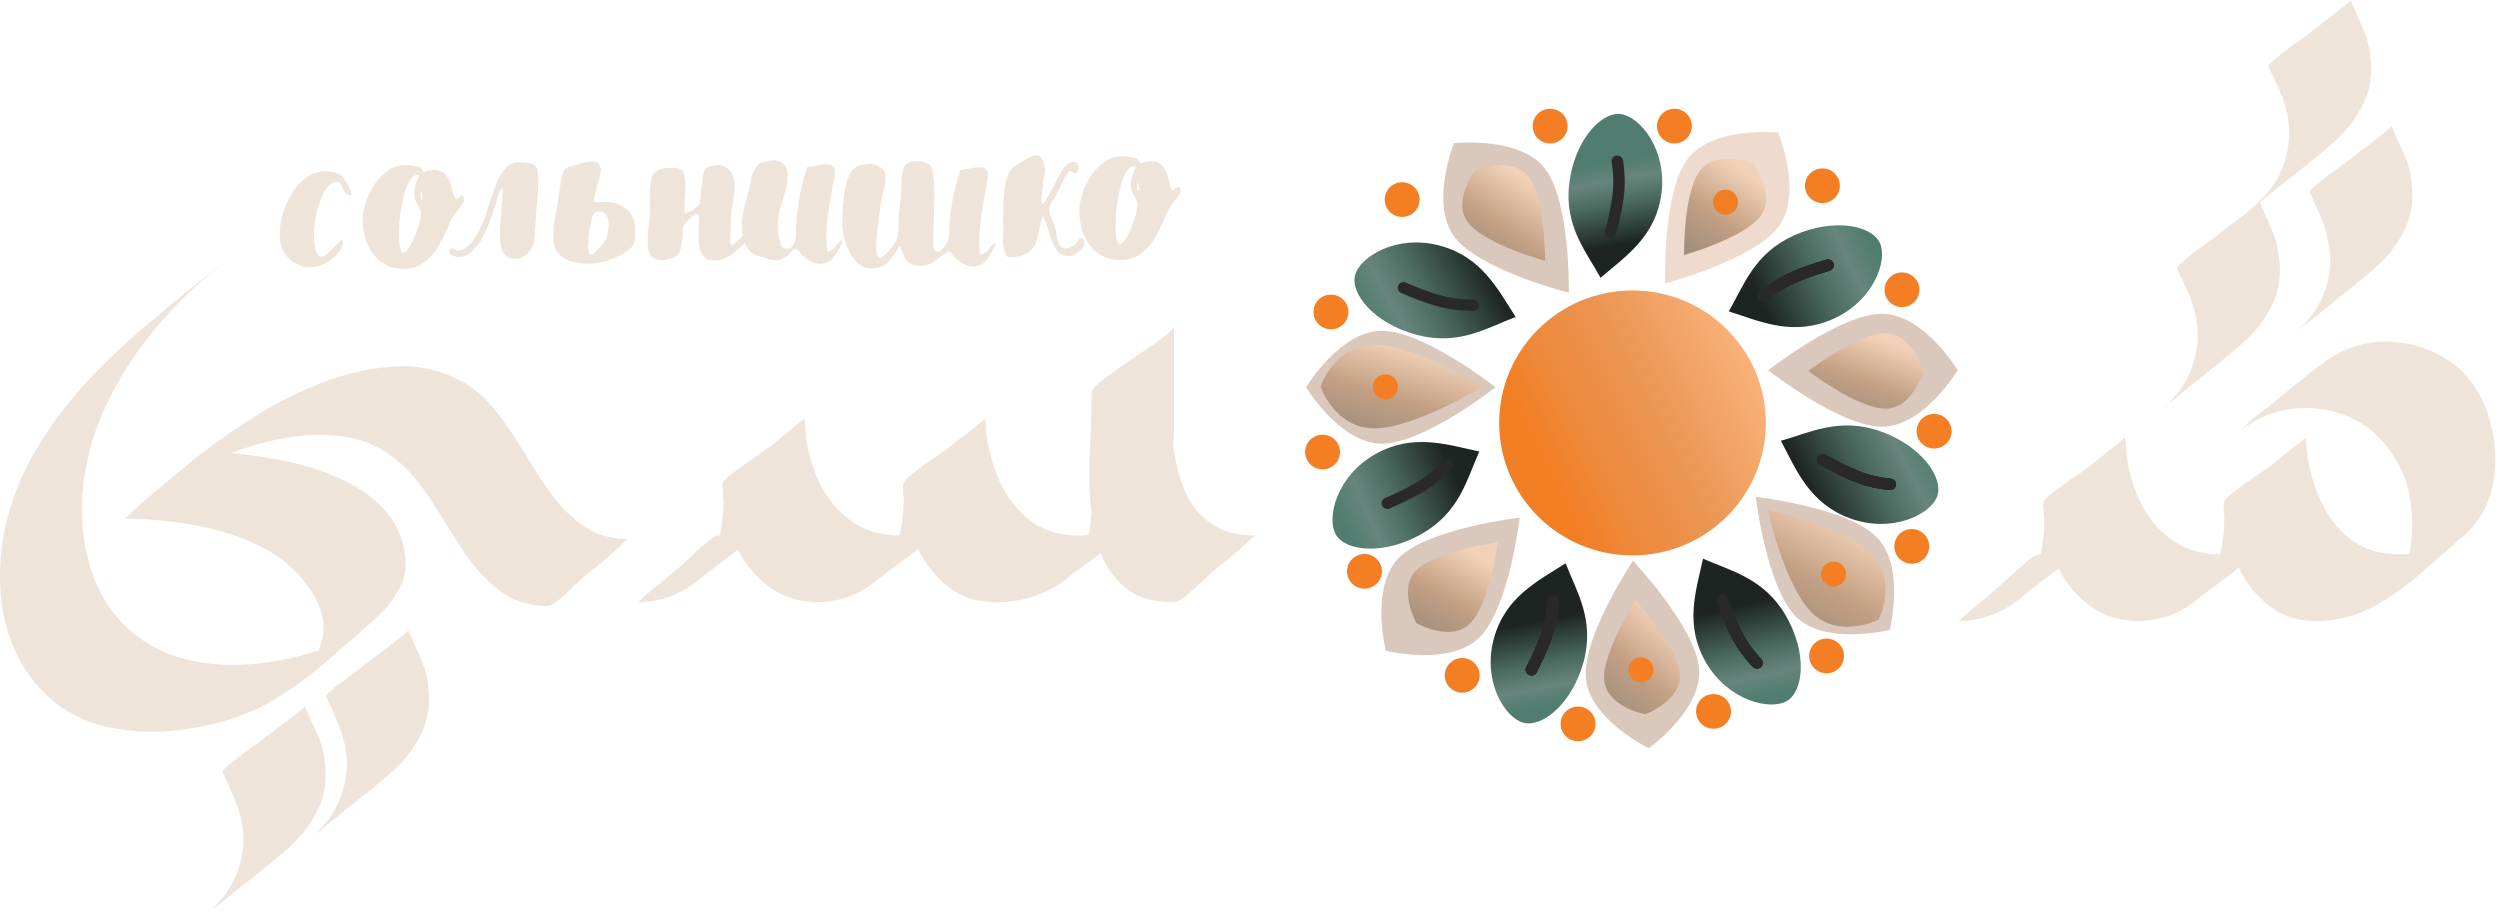 <svg width="339" height="124" viewBox="0 0 339 124" fill="none" xmlns="http://www.w3.org/2000/svg">
<path d="M221.37 75.309C231.356 75.309 239.451 67.268 239.451 57.348C239.451 47.428 231.356 39.386 221.37 39.386C211.385 39.386 203.29 47.428 203.29 57.348C203.29 67.268 211.385 75.309 221.37 75.309Z" fill="url(#paint0_linear_137_118)"/>
<path fill-rule="evenodd" clip-rule="evenodd" d="M225.79 38.45C225.79 38.45 225.418 26.117 228.802 21.596C232.187 17.075 241.117 17.973 241.117 17.973C241.117 17.973 244.554 26.211 241.17 30.732C237.786 35.254 225.79 38.45 225.79 38.45Z" fill="#EEDBCD"/>
<path d="M229.053 34.373C228.788 34.456 228.554 34.528 228.355 34.587C228.355 34.381 228.357 34.137 228.361 33.861C228.375 32.962 228.419 31.73 228.541 30.396C228.662 29.06 228.861 27.634 229.179 26.343C229.5 25.043 229.932 23.93 230.492 23.182C231.573 21.741 233.318 21.448 234.93 21.571C235.725 21.632 236.451 21.792 236.98 21.938C237.244 22.011 237.456 22.079 237.601 22.129C237.628 22.139 237.652 22.147 237.674 22.155C237.688 22.174 237.703 22.194 237.72 22.217C237.81 22.341 237.937 22.523 238.083 22.753C238.375 23.215 238.737 23.86 239.024 24.599C239.604 26.099 239.822 27.843 238.741 29.285C238.181 30.032 237.231 30.762 236.069 31.44C234.916 32.113 233.597 32.711 232.344 33.209C231.092 33.707 229.916 34.103 229.053 34.373Z" fill="url(#paint1_linear_137_118)"/>
<path d="M233.974 29.105C234.915 29.105 235.678 28.347 235.678 27.413C235.678 26.478 234.915 25.72 233.974 25.72C233.033 25.72 232.27 26.478 232.27 27.413C232.27 28.347 233.033 29.105 233.974 29.105Z" fill="#F27E24"/>
<path fill-rule="evenodd" clip-rule="evenodd" d="M239.774 50.208C239.774 50.208 249.514 42.553 255.186 42.553C260.858 42.553 265.461 50.208 265.461 50.208C265.461 50.208 260.858 57.864 255.186 57.864C249.514 57.864 239.774 50.208 239.774 50.208Z" fill="#D9C8BB"/>
<path d="M245.786 50.732C245.561 50.571 245.363 50.426 245.198 50.303C245.363 50.18 245.561 50.036 245.786 49.874C246.521 49.348 247.542 48.648 248.692 47.948C249.843 47.247 251.112 46.553 252.345 46.037C253.587 45.515 254.743 45.195 255.681 45.195C257.491 45.195 258.769 46.41 259.632 47.768C260.058 48.438 260.363 49.111 260.561 49.62C260.659 49.874 260.731 50.084 260.777 50.23C260.786 50.257 260.793 50.281 260.8 50.303C260.793 50.325 260.786 50.35 260.777 50.377C260.731 50.522 260.659 50.733 260.561 50.986C260.363 51.495 260.058 52.169 259.632 52.838C258.769 54.196 257.491 55.412 255.681 55.412C254.743 55.412 253.587 55.091 252.345 54.57C251.112 54.053 249.843 53.359 248.692 52.658C247.542 51.959 246.521 51.258 245.786 50.732Z" fill="url(#paint2_linear_137_118)"/>
<path fill-rule="evenodd" clip-rule="evenodd" d="M202.794 52.51C202.794 52.51 193.053 60.165 187.381 60.165C181.71 60.165 177.107 52.51 177.107 52.51C177.107 52.51 181.71 44.854 187.381 44.854C193.053 44.854 202.794 52.51 202.794 52.51Z" fill="#D9C8BB"/>
<path fill-rule="evenodd" clip-rule="evenodd" d="M201.018 52.415C201.018 52.415 191.765 58.088 186.377 58.088C180.989 58.088 179.056 52.415 179.056 52.415C179.056 52.415 180.989 46.742 186.377 46.742C191.765 46.742 201.018 52.415 201.018 52.415Z" fill="url(#paint3_linear_137_118)"/>
<path fill-rule="evenodd" clip-rule="evenodd" d="M221.427 76.037C221.427 76.037 229.92 85.039 230.394 90.654C230.869 96.268 223.574 101.465 223.574 101.465C223.574 101.465 215.51 97.548 215.036 91.934C214.562 86.319 221.427 76.037 221.427 76.037Z" fill="#D9C8BB"/>
<path d="M221.404 82.032C221.547 81.796 221.676 81.588 221.785 81.414C221.922 81.568 222.084 81.752 222.264 81.961C222.853 82.644 223.642 83.597 224.44 84.676C225.239 85.757 226.041 86.956 226.662 88.132C227.289 89.319 227.707 90.436 227.786 91.365C227.937 93.156 226.824 94.523 225.535 95.492C224.899 95.969 224.248 96.327 223.754 96.565C223.508 96.684 223.303 96.773 223.161 96.831C223.135 96.841 223.111 96.851 223.089 96.86C223.067 96.855 223.041 96.849 223.014 96.843C222.864 96.809 222.647 96.756 222.384 96.68C221.857 96.526 221.156 96.281 220.449 95.915C219.015 95.174 217.688 94.01 217.537 92.219C217.459 91.291 217.684 90.119 218.103 88.846C218.518 87.583 219.108 86.268 219.715 85.07C220.32 83.873 220.938 82.803 221.404 82.032Z" fill="url(#paint4_linear_137_118)"/>
<path fill-rule="evenodd" clip-rule="evenodd" d="M212.738 39.702C212.738 39.702 200.702 36.654 197.262 32.174C193.822 27.695 197.156 19.416 197.156 19.416C197.156 19.416 206.074 18.407 209.515 22.887C212.955 27.366 212.738 39.702 212.738 39.702Z" fill="#D9C8BB"/>
<path d="M209.509 34.636C209.517 34.912 209.521 35.156 209.523 35.361C209.324 35.305 209.088 35.236 208.823 35.156C207.956 34.895 206.776 34.514 205.519 34.03C204.26 33.546 202.934 32.964 201.773 32.305C200.603 31.64 199.644 30.921 199.075 30.18C197.978 28.751 198.175 27.005 198.738 25.499C199.015 24.756 199.37 24.107 199.657 23.642C199.8 23.41 199.925 23.226 200.013 23.101C200.03 23.078 200.045 23.057 200.058 23.039C200.08 23.03 200.104 23.022 200.131 23.012C200.276 22.961 200.487 22.889 200.75 22.814C201.277 22.661 202.001 22.493 202.795 22.423C204.406 22.282 206.154 22.553 207.252 23.982C207.821 24.723 208.265 25.831 208.602 27.128C208.936 28.415 209.151 29.839 209.288 31.173C209.426 32.505 209.485 33.737 209.509 34.636Z" fill="url(#paint5_linear_137_118)"/>
<path fill-rule="evenodd" clip-rule="evenodd" d="M206.076 70.19C206.076 70.19 204.638 82.445 200.627 86.429C196.617 90.413 187.913 88.234 187.913 88.234C187.913 88.234 185.719 79.587 189.729 75.603C193.74 71.619 206.076 70.19 206.076 70.19Z" fill="#D9C8BB"/>
<path d="M202.399 73.667C202.673 73.623 202.916 73.586 203.12 73.557C203.091 73.76 203.054 74.001 203.009 74.273C202.865 75.161 202.641 76.374 202.326 77.677C202.011 78.981 201.607 80.363 201.104 81.594C200.596 82.835 200.007 83.874 199.344 84.533C198.064 85.804 196.295 85.842 194.718 85.489C193.94 85.315 193.245 85.052 192.743 84.831C192.493 84.721 192.292 84.623 192.156 84.552C192.131 84.54 192.108 84.528 192.088 84.517C192.077 84.496 192.065 84.474 192.052 84.449C191.981 84.313 191.882 84.114 191.771 83.866C191.549 83.367 191.284 82.676 191.109 81.904C190.753 80.337 190.792 78.579 192.071 77.309C192.734 76.65 193.78 76.064 195.03 75.56C196.269 75.06 197.66 74.659 198.973 74.346C200.284 74.033 201.505 73.811 202.399 73.667Z" fill="url(#paint6_linear_137_118)"/>
<path d="M222.506 92.518C223.447 92.518 224.21 91.76 224.21 90.826C224.21 89.891 223.447 89.133 222.506 89.133C221.565 89.133 220.802 89.891 220.802 90.826C220.802 91.76 221.565 92.518 222.506 92.518Z" fill="#F37E24"/>
<path d="M187.86 54.15C188.801 54.15 189.564 53.392 189.564 52.458C189.564 51.523 188.801 50.765 187.86 50.765C186.919 50.765 186.156 51.523 186.156 52.458C186.156 53.392 186.919 54.15 187.86 54.15Z" fill="#F37E24"/>
<path fill-rule="evenodd" clip-rule="evenodd" d="M238.084 67.369C238.084 67.369 250.421 68.798 254.432 72.782C258.442 76.766 256.248 85.413 256.248 85.413C256.248 85.413 247.544 87.592 243.533 83.608C239.523 79.624 238.084 67.369 238.084 67.369Z" fill="#D9C8BB"/>
<path fill-rule="evenodd" clip-rule="evenodd" d="M239.676 69.084C239.676 69.084 250.055 71.373 253.748 75.04C257.44 78.709 254.726 84.035 254.726 84.035C254.726 84.035 249.364 86.731 245.672 83.063C241.979 79.395 239.676 69.084 239.676 69.084Z" fill="url(#paint7_linear_137_118)"/>
<path d="M248.633 79.541C249.574 79.541 250.337 78.783 250.337 77.848C250.337 76.913 249.574 76.156 248.633 76.156C247.692 76.156 246.929 76.913 246.929 77.848C246.929 78.783 247.692 79.541 248.633 79.541Z" fill="#F37E24"/>
<path d="M205.526 42.976C201.79 44.377 197.86 46.938 192.104 45.406C186.347 43.874 183.072 39.817 183.753 37.291C184.434 34.766 189.429 31.762 195.186 33.294C200.942 34.826 203.064 39.193 205.526 42.976Z" fill="url(#paint8_linear_137_118)"/>
<path d="M200.594 61.225C198.949 64.84 197.993 69.411 192.832 72.371C187.671 75.331 182.468 74.763 181.152 72.499C179.836 70.234 181.229 64.602 186.39 61.642C191.551 58.681 196.16 60.278 200.594 61.225Z" fill="url(#paint9_linear_137_118)"/>
<path d="M212.299 76.377C213.709 80.088 216.287 83.992 214.744 89.711C213.202 95.429 209.118 98.683 206.576 98.006C204.034 97.329 201.01 92.367 202.552 86.649C204.094 80.93 208.49 78.823 212.299 76.377Z" fill="url(#paint10_linear_137_118)"/>
<path d="M217.031 37.666C215.132 34.176 212.049 30.651 212.804 24.779C213.559 18.907 217.166 15.138 219.777 15.469C222.388 15.8 226.055 20.314 225.3 26.186C224.545 32.059 220.475 34.734 217.031 37.666Z" fill="url(#paint11_linear_137_118)"/>
<path d="M230.928 75.756C234.567 77.389 239.168 78.339 242.148 83.466C245.128 88.593 244.556 93.762 242.277 95.07C239.997 96.377 234.327 94.993 231.347 89.865C228.368 84.739 229.975 80.161 230.928 75.756Z" fill="url(#paint12_linear_137_118)"/>
<path d="M241.487 59.772C245.332 58.7 249.471 56.489 255.071 58.514C260.671 60.538 263.578 64.864 262.678 67.321C261.778 69.778 256.538 72.338 250.938 70.313C245.338 68.288 243.608 63.755 241.487 59.772Z" fill="url(#paint13_linear_137_118)"/>
<path d="M234.426 42.218C236.432 38.788 237.851 34.337 243.288 31.913C248.725 29.49 253.844 30.581 254.921 32.966C255.999 35.352 254.036 40.815 248.598 43.238C243.161 45.661 238.74 43.607 234.426 42.218Z" fill="url(#paint14_linear_137_118)"/>
<path fill-rule="evenodd" clip-rule="evenodd" d="M188.444 68.941C188.444 68.941 191.377 67.736 193.592 66.316C195.434 65.132 196.852 63.539 196.852 63.539C197.154 63.236 197.152 62.747 196.846 62.446C196.541 62.147 196.047 62.15 195.746 62.453C195.746 62.453 194.496 63.894 192.746 65.016C190.583 66.405 187.789 67.54 187.789 67.54C187.399 67.721 187.229 68.181 187.412 68.567C187.592 68.954 188.056 69.122 188.444 68.941Z" fill="#292929"/>
<path fill-rule="evenodd" clip-rule="evenodd" d="M190.022 39.736C190.022 39.736 192.911 41.04 195.468 41.677C197.597 42.206 199.736 42.147 199.736 42.147C200.165 42.159 200.523 41.824 200.536 41.396C200.548 40.97 200.209 40.614 199.78 40.602C199.78 40.602 197.867 40.679 195.846 40.176C193.348 39.555 190.605 38.303 190.605 38.303C190.206 38.144 189.751 38.335 189.592 38.731C189.431 39.125 189.624 39.577 190.022 39.736Z" fill="#292929"/>
<path fill-rule="evenodd" clip-rule="evenodd" d="M219.158 31.669C219.158 31.669 220.015 28.634 220.259 26.026C220.46 23.855 220.076 21.764 220.076 21.764C220.022 21.341 219.634 21.041 219.206 21.094C218.781 21.147 218.478 21.534 218.532 21.957C218.532 21.957 218.901 23.823 218.708 25.884C218.471 28.432 217.644 31.316 217.644 31.316C217.547 31.732 217.806 32.148 218.224 32.245C218.641 32.343 219.061 32.084 219.158 31.669Z" fill="#292929"/>
<path fill-rule="evenodd" clip-rule="evenodd" d="M246.8 63.027C246.8 63.027 249.534 64.628 252.01 65.53C254.07 66.279 256.204 66.445 256.204 66.445C256.629 66.502 257.021 66.206 257.078 65.782C257.136 65.359 256.836 64.97 256.411 64.913C256.411 64.913 254.501 64.789 252.545 64.077C250.127 63.197 247.532 61.663 247.532 61.663C247.152 61.464 246.68 61.606 246.479 61.983C246.277 62.358 246.421 62.828 246.8 63.027Z" fill="#292929"/>
<path fill-rule="evenodd" clip-rule="evenodd" d="M246.8 63.027C246.8 63.027 249.534 64.628 252.01 65.53C254.07 66.279 256.204 66.445 256.204 66.445C256.629 66.502 257.021 66.206 257.078 65.782C257.136 65.359 256.836 64.97 256.411 64.913C256.411 64.913 254.501 64.789 252.545 64.077C250.127 63.197 247.532 61.663 247.532 61.663C247.152 61.464 246.68 61.606 246.479 61.983C246.277 62.358 246.421 62.828 246.8 63.027Z" fill="#292929"/>
<path fill-rule="evenodd" clip-rule="evenodd" d="M246.8 63.027C246.8 63.027 249.534 64.628 252.01 65.53C254.07 66.279 256.204 66.445 256.204 66.445C256.629 66.502 257.021 66.206 257.078 65.782C257.136 65.359 256.836 64.97 256.411 64.913C256.411 64.913 254.501 64.789 252.545 64.077C250.127 63.197 247.532 61.663 247.532 61.663C247.152 61.464 246.68 61.606 246.479 61.983C246.277 62.358 246.421 62.828 246.8 63.027Z" fill="#292929"/>
<path fill-rule="evenodd" clip-rule="evenodd" d="M246.8 63.027C246.8 63.027 249.534 64.628 252.01 65.53C254.07 66.279 256.204 66.445 256.204 66.445C256.629 66.502 257.021 66.206 257.078 65.782C257.136 65.359 256.836 64.97 256.411 64.913C256.411 64.913 254.501 64.789 252.545 64.077C250.127 63.197 247.532 61.663 247.532 61.663C247.152 61.464 246.68 61.606 246.479 61.983C246.277 62.358 246.421 62.828 246.8 63.027Z" fill="#292929"/>
<path fill-rule="evenodd" clip-rule="evenodd" d="M246.8 63.027C246.8 63.027 249.534 64.628 252.01 65.53C254.07 66.279 256.204 66.445 256.204 66.445C256.629 66.502 257.021 66.206 257.078 65.782C257.136 65.359 256.836 64.97 256.411 64.913C256.411 64.913 254.501 64.789 252.545 64.077C250.127 63.197 247.532 61.663 247.532 61.663C247.152 61.464 246.68 61.606 246.479 61.983C246.277 62.358 246.421 62.828 246.8 63.027Z" fill="#292929"/>
<path fill-rule="evenodd" clip-rule="evenodd" d="M232.843 81.673C232.843 81.673 233.843 84.666 235.109 86.963C236.165 88.874 237.662 90.393 237.662 90.393C237.945 90.714 238.436 90.747 238.76 90.466C239.083 90.185 239.115 89.696 238.833 89.375C238.833 89.375 237.476 88.033 236.475 86.219C235.236 83.975 234.298 81.125 234.298 81.125C234.144 80.726 233.694 80.525 233.293 80.677C232.892 80.828 232.69 81.276 232.843 81.673Z" fill="#292929"/>
<path fill-rule="evenodd" clip-rule="evenodd" d="M232.843 81.673C232.843 81.673 233.843 84.666 235.109 86.963C236.165 88.874 237.662 90.393 237.662 90.393C237.945 90.714 238.436 90.747 238.76 90.466C239.083 90.185 239.115 89.696 238.833 89.375C238.833 89.375 237.476 88.033 236.475 86.219C235.236 83.975 234.298 81.125 234.298 81.125C234.144 80.726 233.694 80.525 233.293 80.677C232.892 80.828 232.69 81.276 232.843 81.673Z" fill="#292929"/>
<path fill-rule="evenodd" clip-rule="evenodd" d="M232.843 81.673C232.843 81.673 233.843 84.666 235.109 86.963C236.165 88.874 237.662 90.393 237.662 90.393C237.945 90.714 238.436 90.747 238.76 90.466C239.083 90.185 239.115 89.696 238.833 89.375C238.833 89.375 237.476 88.033 236.475 86.219C235.236 83.975 234.298 81.125 234.298 81.125C234.144 80.726 233.694 80.525 233.293 80.677C232.892 80.828 232.69 81.276 232.843 81.673Z" fill="#292929"/>
<path fill-rule="evenodd" clip-rule="evenodd" d="M232.843 81.673C232.843 81.673 233.843 84.666 235.109 86.963C236.165 88.874 237.662 90.393 237.662 90.393C237.945 90.714 238.436 90.747 238.76 90.466C239.083 90.185 239.115 89.696 238.833 89.375C238.833 89.375 237.476 88.033 236.475 86.219C235.236 83.975 234.298 81.125 234.298 81.125C234.144 80.726 233.694 80.525 233.293 80.677C232.892 80.828 232.69 81.276 232.843 81.673Z" fill="#292929"/>
<path fill-rule="evenodd" clip-rule="evenodd" d="M232.843 81.673C232.843 81.673 233.843 84.666 235.109 86.963C236.165 88.874 237.662 90.393 237.662 90.393C237.945 90.714 238.436 90.747 238.76 90.466C239.083 90.185 239.115 89.696 238.833 89.375C238.833 89.375 237.476 88.033 236.475 86.219C235.236 83.975 234.298 81.125 234.298 81.125C234.144 80.726 233.694 80.525 233.293 80.677C232.892 80.828 232.69 81.276 232.843 81.673Z" fill="#292929"/>
<path fill-rule="evenodd" clip-rule="evenodd" d="M208.361 91.148C208.361 91.148 209.843 88.36 210.635 85.862C211.292 83.782 211.36 81.657 211.36 81.657C211.397 81.233 211.081 80.858 210.652 80.82C210.225 80.783 209.847 81.098 209.81 81.523C209.81 81.523 209.774 83.424 209.149 85.398C208.377 87.839 206.956 90.485 206.956 90.485C206.773 90.871 206.938 91.333 207.326 91.515C207.713 91.698 208.179 91.533 208.361 91.148Z" fill="#292929"/>
<path fill-rule="evenodd" clip-rule="evenodd" d="M208.361 91.148C208.361 91.148 209.843 88.36 210.635 85.862C211.292 83.782 211.36 81.657 211.36 81.657C211.397 81.233 211.081 80.858 210.652 80.82C210.225 80.783 209.847 81.098 209.81 81.523C209.81 81.523 209.774 83.424 209.149 85.398C208.377 87.839 206.956 90.485 206.956 90.485C206.773 90.871 206.938 91.333 207.326 91.515C207.713 91.698 208.179 91.533 208.361 91.148Z" fill="#292929"/>
<path fill-rule="evenodd" clip-rule="evenodd" d="M208.361 91.148C208.361 91.148 209.843 88.36 210.635 85.862C211.292 83.782 211.36 81.657 211.36 81.657C211.397 81.233 211.081 80.858 210.652 80.82C210.225 80.783 209.847 81.098 209.81 81.523C209.81 81.523 209.774 83.424 209.149 85.398C208.377 87.839 206.956 90.485 206.956 90.485C206.773 90.871 206.938 91.333 207.326 91.515C207.713 91.698 208.179 91.533 208.361 91.148Z" fill="#292929"/>
<path fill-rule="evenodd" clip-rule="evenodd" d="M208.361 91.148C208.361 91.148 209.843 88.36 210.635 85.862C211.292 83.782 211.36 81.657 211.36 81.657C211.397 81.233 211.081 80.858 210.652 80.82C210.225 80.783 209.847 81.098 209.81 81.523C209.81 81.523 209.774 83.424 209.149 85.398C208.377 87.839 206.956 90.485 206.956 90.485C206.773 90.871 206.938 91.333 207.326 91.515C207.713 91.698 208.179 91.533 208.361 91.148Z" fill="#292929"/>
<path fill-rule="evenodd" clip-rule="evenodd" d="M208.361 91.148C208.361 91.148 209.843 88.36 210.635 85.862C211.292 83.782 211.36 81.657 211.36 81.657C211.397 81.233 211.081 80.858 210.652 80.82C210.225 80.783 209.847 81.098 209.81 81.523C209.81 81.523 209.774 83.424 209.149 85.398C208.377 87.839 206.956 90.485 206.956 90.485C206.773 90.871 206.938 91.333 207.326 91.515C207.713 91.698 208.179 91.533 208.361 91.148Z" fill="#292929"/>
<path fill-rule="evenodd" clip-rule="evenodd" d="M247.635 35.23C247.635 35.23 244.576 36.073 242.204 37.216C240.231 38.169 238.629 39.579 238.629 39.579C238.293 39.844 238.235 40.329 238.502 40.665C238.768 40.999 239.259 41.056 239.595 40.791C239.595 40.791 241.011 39.511 242.885 38.608C245.202 37.49 248.114 36.7 248.114 36.7C248.523 36.567 248.747 36.131 248.614 35.725C248.482 35.32 248.042 35.097 247.635 35.23Z" fill="#292929"/>
<path fill-rule="evenodd" clip-rule="evenodd" d="M247.635 35.23C247.635 35.23 244.576 36.073 242.204 37.216C240.231 38.169 238.629 39.579 238.629 39.579C238.293 39.844 238.235 40.329 238.502 40.665C238.768 40.999 239.259 41.056 239.595 40.791C239.595 40.791 241.011 39.511 242.885 38.608C245.202 37.49 248.114 36.7 248.114 36.7C248.523 36.567 248.747 36.131 248.614 35.725C248.482 35.32 248.042 35.097 247.635 35.23Z" fill="#292929"/>
<path fill-rule="evenodd" clip-rule="evenodd" d="M247.635 35.23C247.635 35.23 244.576 36.073 242.204 37.216C240.231 38.169 238.629 39.579 238.629 39.579C238.293 39.844 238.235 40.329 238.502 40.665C238.768 40.999 239.259 41.056 239.595 40.791C239.595 40.791 241.011 39.511 242.885 38.608C245.202 37.49 248.114 36.7 248.114 36.7C248.523 36.567 248.747 36.131 248.614 35.725C248.482 35.32 248.042 35.097 247.635 35.23Z" fill="#292929"/>
<path fill-rule="evenodd" clip-rule="evenodd" d="M247.635 35.23C247.635 35.23 244.576 36.073 242.204 37.216C240.231 38.169 238.629 39.579 238.629 39.579C238.293 39.844 238.235 40.329 238.502 40.665C238.768 40.999 239.259 41.056 239.595 40.791C239.595 40.791 241.011 39.511 242.885 38.608C245.202 37.49 248.114 36.7 248.114 36.7C248.523 36.567 248.747 36.131 248.614 35.725C248.482 35.32 248.042 35.097 247.635 35.23Z" fill="#292929"/>
<path fill-rule="evenodd" clip-rule="evenodd" d="M247.635 35.23C247.635 35.23 244.576 36.073 242.204 37.216C240.231 38.169 238.629 39.579 238.629 39.579C238.293 39.844 238.235 40.329 238.502 40.665C238.768 40.999 239.259 41.056 239.595 40.791C239.595 40.791 241.011 39.511 242.885 38.608C245.202 37.49 248.114 36.7 248.114 36.7C248.523 36.567 248.747 36.131 248.614 35.725C248.482 35.32 248.042 35.097 247.635 35.23Z" fill="#292929"/>
<path d="M180.476 44.652C181.783 44.652 182.843 43.6 182.843 42.301C182.843 41.003 181.783 39.95 180.476 39.95C179.169 39.95 178.11 41.003 178.11 42.301C178.11 43.6 179.169 44.652 180.476 44.652Z" fill="#F37E24"/>
<path d="M190.132 29.418C191.439 29.418 192.498 28.365 192.498 27.067C192.498 25.768 191.439 24.716 190.132 24.716C188.825 24.716 187.765 25.768 187.765 27.067C187.765 28.365 188.825 29.418 190.132 29.418Z" fill="#F37E24"/>
<path d="M210.2 19.45C211.507 19.45 212.567 18.397 212.567 17.099C212.567 15.8 211.507 14.748 210.2 14.748C208.893 14.748 207.834 15.8 207.834 17.099C207.834 18.397 208.893 19.45 210.2 19.45Z" fill="#F37E24"/>
<path d="M227.05 19.45C228.357 19.45 229.417 18.397 229.417 17.099C229.417 15.8 228.357 14.748 227.05 14.748C225.743 14.748 224.684 15.8 224.684 17.099C224.684 18.397 225.743 19.45 227.05 19.45Z" fill="#F37E24"/>
<path d="M247.119 27.537C248.426 27.537 249.485 26.485 249.485 25.186C249.485 23.888 248.426 22.835 247.119 22.835C245.812 22.835 244.752 23.888 244.752 25.186C244.752 26.485 245.812 27.537 247.119 27.537Z" fill="#F37E24"/>
<path d="M257.91 41.643C259.217 41.643 260.277 40.591 260.277 39.292C260.277 37.994 259.217 36.941 257.91 36.941C256.603 36.941 255.544 37.994 255.544 39.292C255.544 40.591 256.603 41.643 257.91 41.643Z" fill="#F37E24"/>
<path d="M262.265 60.827C263.572 60.827 264.631 59.775 264.631 58.476C264.631 57.178 263.572 56.125 262.265 56.125C260.958 56.125 259.898 57.178 259.898 58.476C259.898 59.775 260.958 60.827 262.265 60.827Z" fill="#F37E24"/>
<path d="M259.236 76.438C260.543 76.438 261.602 75.385 261.602 74.087C261.602 72.788 260.543 71.736 259.236 71.736C257.929 71.736 256.869 72.788 256.869 74.087C256.869 75.385 257.929 76.438 259.236 76.438Z" fill="#F37E24"/>
<path d="M247.687 91.296C248.994 91.296 250.053 90.243 250.053 88.945C250.053 87.646 248.994 86.594 247.687 86.594C246.38 86.594 245.32 87.646 245.32 88.945C245.32 90.243 246.38 91.296 247.687 91.296Z" fill="#F37E24"/>
<path d="M232.351 98.819C233.658 98.819 234.718 97.766 234.718 96.468C234.718 95.169 233.658 94.117 232.351 94.117C231.044 94.117 229.985 95.169 229.985 96.468C229.985 97.766 231.044 98.819 232.351 98.819Z" fill="#F37E24"/>
<path d="M213.987 100.512C215.294 100.512 216.354 99.459 216.354 98.161C216.354 96.862 215.294 95.81 213.987 95.81C212.68 95.81 211.62 96.862 211.62 98.161C211.62 99.459 212.68 100.512 213.987 100.512Z" fill="#F37E24"/>
<path d="M198.273 93.929C199.58 93.929 200.639 92.876 200.639 91.578C200.639 90.28 199.58 89.227 198.273 89.227C196.966 89.227 195.906 90.28 195.906 91.578C195.906 92.876 196.966 93.929 198.273 93.929Z" fill="#F37E24"/>
<path d="M185.02 79.823C186.327 79.823 187.386 78.771 187.386 77.472C187.386 76.174 186.327 75.121 185.02 75.121C183.713 75.121 182.653 76.174 182.653 77.472C182.653 78.771 183.713 79.823 185.02 79.823Z" fill="#F37E24"/>
<path d="M179.34 63.648C180.647 63.648 181.707 62.596 181.707 61.297C181.707 59.999 180.647 58.946 179.34 58.946C178.033 58.946 176.974 59.999 176.974 61.297C176.974 62.596 178.033 63.648 179.34 63.648Z" fill="#F37E24"/>
<path d="M46.419 32.611C46.468 32.763 46.492 32.891 46.492 32.993C46.35 33.663 46.015 34.248 45.481 34.751C44.948 35.25 44.368 35.625 43.743 35.88C43.117 36.135 42.575 36.263 42.118 36.263C41.411 36.263 40.74 36.09 40.106 35.744C39.469 35.398 38.946 34.885 38.537 34.204C38.129 33.526 37.923 32.699 37.923 31.727C37.923 30.885 38.064 29.976 38.343 29.004C38.628 28.027 39.042 27.096 39.588 26.208C40.138 25.322 40.793 24.605 41.553 24.058C42.317 23.507 43.165 23.229 44.099 23.229C45.102 23.229 45.833 23.437 46.298 23.849C46.767 24.256 47.195 24.985 47.583 26.035C47.604 26.085 47.616 26.148 47.616 26.226C47.616 26.408 47.537 26.499 47.381 26.499C47.149 26.499 46.947 26.344 46.775 26.035C46.607 25.725 46.444 25.42 46.282 25.115C46.124 24.805 45.944 24.65 45.74 24.65C45.239 24.65 44.788 24.903 44.39 25.406C43.99 25.905 43.654 26.54 43.38 27.31C43.109 28.075 42.905 28.863 42.765 29.669C42.63 30.477 42.563 31.176 42.563 31.764C42.563 32.05 42.583 32.442 42.628 32.938C42.676 33.437 42.777 33.881 42.935 34.268C43.097 34.651 43.325 34.842 43.622 34.842C43.804 34.842 44.026 34.728 44.285 34.496C44.548 34.266 44.823 34.004 45.11 33.713C45.395 33.417 45.645 33.153 45.861 32.92C46.076 32.69 46.217 32.574 46.282 32.574C46.308 32.574 46.332 32.581 46.355 32.592C46.375 32.606 46.397 32.611 46.419 32.611Z" fill="#EEE4DA"/>
<path d="M72.941 26.26C72.848 27.134 72.767 28.086 72.698 29.11C72.633 30.137 72.565 31.176 72.496 32.225C72.431 33.045 72.142 33.733 71.631 34.284C71.118 34.83 70.519 35.103 69.836 35.103C69.2 35.103 68.699 34.86 68.333 34.375C67.971 33.89 67.791 33.25 67.791 32.453C67.791 31.349 67.842 30.235 67.945 29.11C68.046 27.981 68.118 26.865 68.163 25.759C68.163 25.711 68.151 25.663 68.131 25.613C68.108 25.558 68.084 25.52 68.058 25.495C67.88 25.672 67.731 25.932 67.613 26.278C67.5 26.624 67.411 26.941 67.347 27.225C67.185 27.76 66.96 28.452 66.675 29.302C66.395 30.146 66.041 30.994 65.617 31.843C65.196 32.688 64.699 33.398 64.129 33.974C63.563 34.552 62.904 34.839 62.157 34.839C61.93 34.839 61.669 34.776 61.372 34.648C61.077 34.521 60.928 34.327 60.928 34.065C60.928 33.81 61.041 33.683 61.267 33.683C61.403 33.683 61.534 33.728 61.663 33.819C61.789 33.91 61.918 33.956 62.051 33.956C62.644 33.956 63.171 33.715 63.636 33.227C64.105 32.735 64.533 32.114 64.921 31.36C65.309 30.602 65.643 29.807 65.924 28.974C66.209 28.143 66.453 27.394 66.659 26.724C66.841 26.137 67.082 25.476 67.379 24.748C67.674 24.015 68.06 23.379 68.535 22.844C69.014 22.305 69.596 22.034 70.281 22.034C71.077 22.034 71.668 22.086 72.051 22.188C72.439 22.286 72.69 22.496 72.803 22.817C72.921 23.14 72.981 23.634 72.981 24.301C72.981 24.556 72.973 24.852 72.957 25.185C72.945 25.52 72.941 25.877 72.941 26.26Z" fill="#EEE4DA"/>
<path d="M86.117 30.996C86.117 31.633 86.101 32.148 86.068 32.535C86.036 32.917 85.876 33.27 85.591 33.592C85.304 33.908 84.763 34.272 83.966 34.684C82.602 35.399 81.169 35.759 79.666 35.759C78.958 35.759 78.247 35.661 77.531 35.468C76.814 35.279 76.216 34.917 75.737 34.384C75.264 33.844 75.025 33.086 75.025 32.107C75.025 31.16 75.122 30.194 75.316 29.211C75.51 28.222 75.674 27.266 75.809 26.342C75.878 25.904 75.947 25.417 76.012 24.875C76.08 24.335 76.194 23.851 76.351 23.418C76.513 22.981 76.763 22.723 77.103 22.644C77.63 22.516 78.178 22.359 78.744 22.17C79.314 21.977 79.852 21.879 80.353 21.879C81.101 21.879 81.477 22.314 81.477 23.181C81.477 23.309 81.43 23.561 81.339 23.937C81.246 24.308 81.131 24.718 80.992 25.167C80.856 25.617 80.743 26.027 80.652 26.396C80.565 26.767 80.523 27.032 80.523 27.189C80.523 27.366 80.636 27.453 80.862 27.453C81.109 27.453 81.363 27.441 81.622 27.416C81.885 27.393 82.143 27.38 82.398 27.38C82.645 27.38 82.974 27.439 83.384 27.553C83.793 27.669 84.209 27.86 84.629 28.127C85.054 28.395 85.407 28.769 85.688 29.247C85.973 29.721 86.117 30.303 86.117 30.996ZM79.738 33.61C79.803 34.199 79.936 34.493 80.143 34.493C80.325 34.493 80.484 34.418 80.62 34.266C81.056 33.806 81.392 33.459 81.63 33.227C81.867 32.997 82.059 32.703 82.204 32.344C82.354 31.979 82.465 31.387 82.535 30.568C82.535 29.98 82.426 29.511 82.212 29.165C81.996 28.819 81.705 28.646 81.339 28.646C80.971 28.646 80.709 28.755 80.547 28.974C80.389 29.192 80.256 29.557 80.143 30.067C80.029 30.609 79.949 31.021 79.9 31.305C79.856 31.585 79.829 31.811 79.819 31.979C79.807 32.143 79.803 32.341 79.803 32.571C79.803 32.804 79.781 33.15 79.738 33.61Z" fill="#EEE4DA"/>
<path d="M90.962 22.726C91.894 22.726 92.458 22.926 92.652 23.327C92.846 23.723 92.943 24.329 92.943 25.148C92.943 25.713 92.918 26.278 92.87 26.843C92.826 27.403 92.805 27.979 92.805 28.573C92.805 28.751 92.874 28.837 93.015 28.837C93.171 28.837 93.391 28.769 93.678 28.628C93.963 28.489 94.23 28.309 94.479 28.09C94.731 27.872 94.879 27.66 94.923 27.453C95.037 26.196 95.133 25.228 95.214 24.547C95.295 23.869 95.402 23.388 95.538 23.108C95.677 22.824 95.881 22.644 96.152 22.571C96.427 22.494 96.815 22.43 97.316 22.38C97.973 22.38 98.517 22.623 98.949 23.108C99.386 23.596 99.604 24.224 99.604 24.994C99.604 25.791 99.527 26.603 99.378 27.434C99.232 28.268 99.135 29.092 99.087 29.912C99.064 30.429 99.054 30.946 99.054 31.46C99.054 31.97 99.042 32.48 99.022 32.99C99.022 33.095 99.048 33.161 99.103 33.191C99.161 33.216 99.192 33.227 99.192 33.227C99.305 33.227 99.509 33.1 99.806 32.845C100.101 32.585 100.414 32.275 100.744 31.916C101.071 31.558 101.338 31.237 101.544 30.95C101.544 30.927 101.568 30.914 101.617 30.914C101.686 30.914 101.758 30.955 101.835 31.032C101.916 31.105 101.956 31.169 101.956 31.223C101.956 31.503 101.797 31.868 101.479 32.316C101.16 32.767 100.752 33.223 100.251 33.683C99.749 34.145 99.212 34.536 98.642 34.858C98.076 35.179 97.553 35.34 97.074 35.34C96.324 35.34 95.782 35.16 95.449 34.803C95.119 34.445 94.915 33.99 94.834 33.437C94.758 32.886 94.721 32.314 94.721 31.724C94.721 31.337 94.725 30.95 94.737 30.568C94.747 30.185 94.764 29.8 94.786 29.411C94.786 29.156 94.693 29.028 94.511 29.028C94.333 29.028 94.095 29.151 93.8 29.393C93.502 29.636 93.234 29.907 92.991 30.203C92.753 30.502 92.623 30.75 92.603 30.95C92.532 32.184 92.435 33.088 92.312 33.664C92.187 34.243 91.948 34.625 91.593 34.812C91.241 35.005 90.667 35.169 89.871 35.304C89.143 35.304 88.62 35.115 88.302 34.739C87.985 34.37 87.825 33.787 87.825 32.99C87.825 32.221 87.878 31.424 87.979 30.604C88.082 29.784 88.133 28.978 88.133 28.181C88.133 27.951 88.129 27.731 88.117 27.517C88.106 27.298 88.1 27.075 88.1 26.843C88.1 25.866 88.157 25.076 88.27 24.474C88.383 23.873 88.638 23.441 89.038 23.172C89.436 22.899 90.077 22.762 90.962 22.762V22.726Z" fill="#EEE4DA"/>
<path d="M102.809 22.225C103.149 22.122 103.492 22.02 103.844 21.915C104.2 21.813 104.56 21.76 104.927 21.76C105.449 21.76 105.891 21.929 106.253 22.261C106.619 22.596 106.803 23.045 106.803 23.609C106.803 24.374 106.694 25.148 106.479 25.932C106.263 26.715 106.039 27.494 105.809 28.263C105.582 29.029 105.469 29.809 105.469 30.604C105.469 30.836 105.489 31.203 105.534 31.706C105.582 32.205 105.689 32.667 105.857 33.091C106.029 33.51 106.298 33.719 106.665 33.719C107.053 33.719 107.336 33.592 107.514 33.337C107.696 33.081 107.815 32.788 107.87 32.453C107.929 32.121 107.959 31.838 107.959 31.606C107.959 28.632 108.46 25.656 109.463 22.68C109.919 22.607 110.376 22.525 110.829 22.434C111.285 22.343 111.742 22.298 112.195 22.298C112.858 22.298 113.199 22.644 113.222 23.336C113.222 23.623 113.185 23.88 113.117 24.11C112.842 25.622 112.595 27.047 112.381 28.382C112.165 29.712 112.058 31.11 112.058 32.572C112.058 32.827 112.062 33.059 112.074 33.264C112.084 33.471 112.134 33.765 112.227 34.147C112.664 34.02 113.005 33.79 113.254 33.455C113.501 33.123 113.773 32.827 114.07 32.572C114.161 32.596 114.208 32.66 114.208 32.763C114.208 32.843 114.196 32.895 114.176 32.918C113.856 33.61 113.48 34.257 113.044 34.858C112.611 35.459 111.987 35.759 111.168 35.759C110.716 35.759 110.202 35.591 109.632 35.258C109.066 34.924 108.624 34.516 108.306 34.029C108.214 33.901 108.098 33.799 107.959 33.719C107.668 33.824 107.395 34.006 107.142 34.266C106.894 34.521 106.621 34.757 106.326 34.976C106.029 35.195 105.675 35.304 105.267 35.304C104.927 35.304 104.517 35.224 104.038 35.067C103.557 34.914 103.102 34.776 102.672 34.648C101.896 34.393 101.354 33.856 101.047 33.036C100.74 32.212 100.586 31.387 100.586 30.568C100.586 29.598 100.748 28.598 101.071 27.571C101.391 26.547 101.625 25.545 101.783 24.566C101.874 24.081 102.003 23.68 102.171 23.363C102.342 23.042 102.555 22.662 102.809 22.225Z" fill="#EEE4DA"/>
<path d="M121.994 33.3C121.465 34.273 120.929 35.026 120.386 35.568C119.84 36.108 119.078 36.379 118.098 36.379C117.461 36.379 116.897 36.165 116.408 35.741C115.917 35.315 115.513 34.789 115.196 34.165C114.876 33.542 114.634 32.895 114.468 32.225C114.296 31.558 114.209 30.994 114.209 30.531C114.209 29.555 114.25 28.619 114.331 27.726C114.408 26.829 114.547 25.918 114.751 24.994C114.933 24.174 115.174 23.58 115.471 23.209C115.766 22.833 116.119 22.58 116.53 22.453C116.938 22.325 117.395 22.239 117.896 22.189C118.326 22.189 118.797 22.339 119.311 22.635C119.822 22.926 120.079 23.304 120.079 23.764C120.079 23.942 120.079 24.133 120.079 24.338C120.079 24.545 120.056 24.752 120.014 24.957C119.668 26.367 119.399 27.763 119.205 29.147C119.015 30.531 118.886 32.007 118.817 33.573C118.817 34.498 119.011 34.958 119.399 34.958C119.513 34.958 119.759 34.778 120.143 34.42C120.531 34.056 120.907 33.596 121.275 33.036C121.641 32.471 121.825 31.868 121.825 31.224C121.825 30.094 121.897 28.947 122.043 27.781C122.188 26.615 122.261 25.467 122.261 24.338C122.261 23.518 122.415 22.899 122.722 22.48C123.029 22.056 123.549 21.842 124.282 21.842C124.573 21.842 124.856 21.883 125.131 21.961C125.406 22.034 125.677 22.134 125.948 22.261C126.243 22.389 126.443 22.851 126.546 23.646C126.647 24.443 126.699 25.376 126.699 26.451C126.699 27.478 126.675 28.555 126.627 29.684C126.582 30.814 126.562 31.841 126.562 32.763C126.562 33.305 126.612 33.678 126.716 33.883C126.823 34.084 126.954 34.184 127.112 34.184C127.316 34.184 127.542 34.045 127.791 33.765C128.043 33.48 128.262 33.164 128.446 32.818C128.627 32.471 128.72 32.196 128.72 31.989C128.72 29.02 129.218 26.048 130.216 23.072C130.673 22.995 131.129 22.908 131.582 22.817C132.039 22.726 132.496 22.68 132.948 22.68C133.611 22.68 133.953 23.026 133.975 23.719C133.975 24.006 133.939 24.263 133.87 24.493C133.599 26.005 133.355 27.43 133.134 28.764C132.918 30.094 132.811 31.492 132.811 32.954C132.811 33.209 132.815 33.441 132.827 33.646C132.843 33.853 132.894 34.147 132.981 34.53C133.417 34.402 133.759 34.172 134.007 33.838C134.26 33.505 134.533 33.209 134.824 32.954C134.915 32.979 134.961 33.043 134.961 33.145C134.961 33.225 134.949 33.277 134.929 33.3C134.61 33.992 134.236 34.639 133.805 35.24C133.373 35.841 132.748 36.142 131.93 36.142C131.471 36.142 130.956 35.973 130.386 35.641C129.82 35.313 129.377 34.903 129.06 34.411C128.967 34.284 128.854 34.184 128.72 34.111C128.332 34.238 127.948 34.462 127.572 34.776C127.195 35.097 126.796 35.386 126.376 35.641C125.956 35.901 125.463 36.033 124.897 36.033C124.234 36.033 123.737 35.935 123.409 35.741C123.08 35.545 122.823 35.242 122.641 34.83C122.457 34.425 122.241 33.915 121.994 33.3Z" fill="#EEE4DA"/>
<path d="M135.986 30.532C136.031 29.839 136.051 29.083 136.051 28.264C136.051 27.444 136.091 26.642 136.172 25.859C136.253 25.076 136.423 24.379 136.681 23.764C136.944 23.145 137.348 22.669 137.894 22.334C138.26 22.134 138.71 21.874 139.244 21.551C139.778 21.23 140.192 21.068 140.489 21.068C140.897 21.068 141.2 21.301 141.394 21.761C141.588 22.223 141.685 22.671 141.685 23.108C141.685 23.213 141.679 23.309 141.669 23.4C141.657 23.486 141.641 23.58 141.621 23.682C141.501 24.247 141.421 24.839 141.378 25.458C141.334 26.073 141.277 26.686 141.208 27.298C141.208 27.403 141.253 27.53 141.346 27.681C141.388 27.658 141.431 27.633 141.475 27.608C141.524 27.585 141.558 27.56 141.58 27.535C141.946 26.868 142.31 26.214 142.672 25.577C143.037 24.935 143.379 24.29 143.698 23.646C143.88 23.234 144.143 22.849 144.482 22.489C144.826 22.132 145.19 21.952 145.574 21.952C146.031 21.952 146.261 22.195 146.261 22.68C146.261 22.84 146.221 23.015 146.14 23.209C146.059 23.398 145.95 23.491 145.816 23.491C145.723 23.491 145.616 23.441 145.493 23.336C145.368 23.234 145.261 23.181 145.17 23.181C145.028 23.181 144.846 23.364 144.62 23.728C144.394 24.088 144.171 24.497 143.957 24.957C143.741 25.42 143.553 25.802 143.391 26.105C143.207 26.465 142.983 26.843 142.72 27.244C142.461 27.64 142.32 28.031 142.3 28.419C142.278 28.826 142.35 29.165 142.518 29.439C142.69 29.707 142.843 30.058 142.979 30.495C143.096 30.903 143.193 31.358 143.27 31.861C143.351 32.36 143.482 32.788 143.666 33.145C143.848 33.505 144.145 33.683 144.555 33.683C144.737 33.683 145.016 33.596 145.388 33.419C145.764 33.237 146.067 32.904 146.293 32.417C146.342 32.339 146.433 32.298 146.568 32.298C146.724 32.298 146.843 32.385 146.924 32.553C147.005 32.717 147.045 32.877 147.045 33.027C147.045 33.259 146.918 33.51 146.665 33.783C146.417 34.052 146.134 34.275 145.816 34.457C145.497 34.635 145.236 34.721 145.032 34.721C144.347 34.721 143.822 34.525 143.456 34.129C143.094 33.728 142.811 33.227 142.607 32.626C142.401 32.025 142.213 31.424 142.041 30.823C141.873 30.217 141.653 29.709 141.378 29.302C141.216 29.812 141.083 30.304 140.982 30.777C140.879 31.251 140.772 31.747 140.659 32.262C140.453 33.209 140.008 33.883 139.325 34.284C138.646 34.68 137.829 34.876 136.875 34.876C136.6 34.876 136.4 34.696 136.277 34.339C136.148 33.981 136.073 33.583 136.051 33.145C136.031 32.708 136.018 32.376 136.018 32.144C136.018 31.866 136.024 31.593 136.035 31.324C136.047 31.051 136.051 30.787 136.051 30.532C136.031 30.532 136.018 30.532 136.018 30.532C136.018 30.532 136.008 30.532 135.986 30.532Z" fill="#EEE4DA"/>
<path d="M154.692 22.189C154.919 22.056 155.145 21.97 155.371 21.933C155.598 21.897 155.812 21.867 156.018 21.842C156.659 21.842 157.15 22.015 157.489 22.362C157.829 22.708 158.076 23.117 158.233 23.591C158.395 24.065 158.52 24.52 158.613 24.957C158.704 25.39 158.831 25.684 158.993 25.841C159.126 25.763 159.268 25.672 159.413 25.568C159.563 25.465 159.721 25.376 159.882 25.303C159.925 25.328 159.973 25.431 160.028 25.613C160.086 25.791 160.117 25.891 160.117 25.914C160.137 26.041 160.016 26.278 159.753 26.624C159.494 26.97 159.221 27.325 158.937 27.69C158.656 28.049 158.47 28.327 158.379 28.528C157.878 29.762 157.346 30.891 156.786 31.916C156.23 32.943 155.553 33.756 154.757 34.357C153.959 34.958 152.97 35.258 151.79 35.258C150.766 35.258 149.844 34.985 149.025 34.439C148.205 33.888 147.556 33.104 147.077 32.089C146.598 31.076 146.358 29.889 146.358 28.528C146.358 27.867 146.495 27.114 146.77 26.269C147.045 25.42 147.437 24.609 147.95 23.837C148.462 23.067 149.076 22.432 149.793 21.933C150.509 21.437 151.309 21.187 152.194 21.187C152.489 21.187 152.776 21.214 153.051 21.269C153.326 21.319 153.611 21.366 153.908 21.414C154.112 21.439 154.258 21.542 154.345 21.724C154.436 21.902 154.551 22.056 154.692 22.189ZM154.038 22.571C153.973 22.548 153.884 22.535 153.771 22.535C153.361 22.535 152.995 22.817 152.671 23.382C152.352 23.942 152.091 24.645 151.887 25.495C151.681 26.34 151.527 27.193 151.426 28.054C151.323 28.91 151.273 29.634 151.273 30.222C151.273 30.477 151.277 30.837 151.289 31.297C151.305 31.759 151.356 32.171 151.443 32.535C151.534 32.895 151.671 33.072 151.855 33.072C152.081 33.072 152.332 32.868 152.607 32.453C152.882 32.041 153.142 31.533 153.391 30.932C153.643 30.331 153.848 29.737 154.005 29.147C154.167 28.559 154.248 28.086 154.248 27.726C154.248 27.394 154.098 27.007 153.803 26.569C153.506 26.132 153.358 25.631 153.358 25.067C153.358 24.607 153.419 24.19 153.544 23.819C153.668 23.45 153.831 23.033 154.038 22.571ZM154.385 24.839C154.244 24.839 154.179 24.891 154.191 24.994C154.207 25.099 154.215 25.226 154.215 25.376C154.215 25.711 154.258 25.877 154.345 25.877C154.393 25.877 154.438 25.866 154.482 25.841C154.46 25.684 154.444 25.522 154.434 25.358C154.422 25.19 154.405 25.017 154.385 24.839Z" fill="#EEE4DA"/>
<path d="M57.52 23.378C57.746 23.246 57.972 23.16 58.199 23.123C58.425 23.087 58.639 23.057 58.845 23.032C59.486 23.032 59.977 23.205 60.317 23.551C60.656 23.897 60.903 24.307 61.06 24.781C61.222 25.255 61.347 25.71 61.44 26.147C61.531 26.58 61.659 26.873 61.82 27.03C61.954 26.953 62.095 26.862 62.241 26.757C62.39 26.655 62.548 26.566 62.709 26.493C62.752 26.518 62.8 26.621 62.855 26.803C62.914 26.98 62.944 27.081 62.944 27.103C62.964 27.231 62.843 27.468 62.58 27.814C62.322 28.16 62.049 28.515 61.764 28.879C61.483 29.239 61.297 29.517 61.206 29.717C60.705 30.951 60.173 32.081 59.613 33.105C59.057 34.132 58.38 34.945 57.584 35.546C56.786 36.148 55.798 36.448 54.617 36.448C53.593 36.448 52.671 36.175 51.853 35.628C51.032 35.077 50.383 34.294 49.904 33.279C49.425 32.265 49.185 31.079 49.185 29.717C49.185 29.057 49.322 28.303 49.597 27.459C49.872 26.609 50.264 25.799 50.777 25.027C51.289 24.257 51.903 23.622 52.621 23.123C53.336 22.627 54.136 22.376 55.022 22.376C55.317 22.376 55.604 22.404 55.878 22.458C56.153 22.508 56.438 22.556 56.735 22.604C56.94 22.629 57.085 22.732 57.172 22.914C57.263 23.091 57.378 23.246 57.52 23.378ZM56.865 23.761C56.8 23.738 56.711 23.724 56.598 23.724C56.188 23.724 55.822 24.007 55.498 24.571C55.179 25.131 54.919 25.835 54.714 26.684C54.508 27.529 54.355 28.383 54.254 29.244C54.151 30.1 54.1 30.824 54.1 31.411C54.1 31.666 54.104 32.026 54.116 32.486C54.132 32.948 54.183 33.361 54.27 33.725C54.361 34.085 54.498 34.262 54.682 34.262C54.908 34.262 55.159 34.057 55.434 33.643C55.709 33.231 55.969 32.723 56.218 32.122C56.471 31.521 56.675 30.926 56.832 30.337C56.994 29.749 57.075 29.276 57.075 28.916C57.075 28.583 56.925 28.196 56.63 27.759C56.333 27.322 56.186 26.821 56.186 26.256C56.186 25.796 56.246 25.38 56.372 25.009C56.495 24.64 56.659 24.223 56.865 23.761ZM57.212 26.029C57.071 26.029 57.006 26.081 57.018 26.183C57.035 26.288 57.043 26.416 57.043 26.566C57.043 26.901 57.085 27.067 57.172 27.067C57.22 27.067 57.265 27.055 57.309 27.03C57.287 26.873 57.271 26.712 57.261 26.548C57.249 26.379 57.233 26.206 57.212 26.029Z" fill="#EEE4DA"/>
<path d="M44.046 103.331C44.359 105.642 44.058 107.773 43.131 109.736C42.192 111.686 40.892 113.407 39.23 114.888C38.135 115.851 37.015 116.79 35.859 117.73C34.704 118.657 33.548 119.571 32.392 120.474C31.814 120.92 31.248 121.365 30.707 121.823C30.153 122.268 29.599 122.714 29.021 123.171C29.142 123.039 29.093 123.051 28.877 123.219C28.648 123.376 28.455 123.52 28.299 123.653C28.13 123.773 28.178 123.749 28.443 123.556C30.177 122.076 31.441 120.246 32.248 118.067C33.042 115.875 33.223 113.66 32.777 111.421C32.513 110.265 32.151 109.122 31.67 108.002C31.188 106.87 30.683 105.763 30.177 104.679C30.105 104.547 30.514 104.125 31.381 103.427C32.248 102.717 33.163 102.031 34.126 101.356C35.089 100.682 35.631 100.273 35.763 100.153C35.883 100.02 36.245 99.743 36.822 99.334C37.4 98.912 38.038 98.431 38.749 97.889C39.447 97.372 40.061 96.902 40.579 96.493C41.084 96.071 41.349 95.831 41.349 95.77C41.855 96.986 42.409 98.202 42.986 99.43C43.564 100.682 43.913 101.982 44.046 103.331ZM55.362 85.465C55.868 86.681 56.422 87.921 57 89.173C57.578 90.425 57.927 91.725 58.059 93.074C58.372 95.385 58.071 97.504 57.144 99.43C56.205 101.381 54.905 103.102 53.244 104.583C52.148 105.546 51.029 106.485 49.873 107.424C48.717 108.351 47.561 109.266 46.406 110.169C45.852 110.614 45.31 111.06 44.768 111.517C44.214 111.963 43.661 112.408 43.083 112.866C43.203 112.733 43.155 112.745 42.938 112.914C42.709 113.07 42.517 113.215 42.36 113.347C42.192 113.468 42.24 113.444 42.505 113.251C44.299 111.77 45.563 109.94 46.309 107.761C47.08 105.57 47.236 103.355 46.791 101.116C46.526 99.96 46.165 98.816 45.683 97.697C45.226 96.601 44.744 95.542 44.239 94.518C44.166 94.326 44.551 93.892 45.394 93.218C46.261 92.544 47.176 91.846 48.139 91.147C49.102 90.437 49.644 90.016 49.776 89.895C49.897 89.763 50.258 89.486 50.836 89.077C51.414 88.655 52.052 88.174 52.762 87.632C53.46 87.078 54.074 86.597 54.592 86.187C55.098 85.766 55.362 85.525 55.362 85.465ZM61.623 51.226C63.609 52.129 65.331 53.441 66.775 55.175C68.22 56.908 69.544 58.811 70.772 60.857C71.988 62.916 73.24 64.854 74.529 66.684C75.805 68.49 77.285 69.995 78.959 71.211C80.656 72.439 82.727 73.077 85.171 73.137C85.039 73.137 84.786 73.33 84.401 73.715C84.015 74.1 83.751 74.365 83.63 74.485C82.98 75.063 82.342 75.629 81.704 76.171C81.054 76.725 80.38 77.254 79.681 77.76C79.356 78.025 78.826 78.506 78.092 79.205C77.382 79.915 76.659 80.589 75.925 81.227C75.179 81.877 74.589 82.19 74.143 82.19C71.567 82.13 69.4 81.408 67.642 80.023C65.873 78.651 64.32 76.941 62.971 74.919C61.623 72.896 60.323 70.862 59.071 68.803C57.819 66.72 56.422 64.902 54.881 63.361C52.497 61.05 49.8 59.678 46.791 59.22C43.805 58.775 40.735 58.907 37.593 59.605C36.558 59.798 35.522 60.063 34.463 60.376C33.403 60.701 32.356 61.05 31.333 61.435C33.572 61.628 35.98 61.989 38.556 62.495C41.12 63.012 43.564 63.783 45.876 64.806C48.211 65.805 50.21 67.142 51.847 68.803C53.484 70.476 54.496 72.535 54.881 74.967C55.194 76.773 54.929 78.434 54.062 79.975C53.196 81.516 52.112 82.828 50.836 83.924C48.524 86.043 46.068 88.186 43.468 90.377C40.892 92.556 38.195 94.386 35.378 95.867C32.609 97.215 29.479 98.178 25.987 98.756C22.484 99.358 19.053 99.382 15.682 98.804C12.335 98.25 9.422 96.926 6.918 94.807C4.799 92.941 3.173 90.762 2.054 88.258C0.922 85.754 0.272 83.117 0.079 80.361C-0.113 77.603 0.043 74.871 0.561 72.174C1.392 68.201 2.8 64.517 4.799 61.146C6.785 57.751 9.145 54.585 11.878 51.66C14.635 48.746 17.524 46.025 20.546 43.521C23.05 41.402 25.674 39.259 28.443 37.068C28.311 37.141 28.552 36.948 29.166 36.49C29.768 36.045 30.081 35.816 30.081 35.816C30.081 35.816 29.816 36.033 29.31 36.442C28.793 36.864 28.503 37.104 28.443 37.164C25.482 39.608 22.761 42.401 20.257 45.544C17.753 48.698 15.682 52.081 14.045 55.705C12.431 59.34 11.468 63.121 11.155 67.069C10.89 70.609 11.324 74.1 12.456 77.567C13.611 81.035 15.598 83.888 18.427 86.139C20.666 87.873 23.218 89.028 26.084 89.606C28.937 90.184 31.874 90.305 34.896 89.992C37.906 89.667 40.699 89.053 43.275 88.162C43.275 88.09 43.287 88.029 43.324 87.969C43.348 87.897 43.372 87.837 43.372 87.776C43.877 86.428 44.01 85.104 43.757 83.828C43.492 82.54 42.986 81.324 42.216 80.168C40.482 77.543 38.183 75.521 35.33 74.1C32.464 72.692 29.419 71.716 26.18 71.163C22.93 70.621 19.872 70.344 16.982 70.344C16.982 70.344 16.982 70.332 16.982 70.296C16.982 70.272 17.006 70.224 17.078 70.151C18.487 68.875 19.92 67.623 21.364 66.395C22.809 65.143 24.266 63.939 25.747 62.783C25.939 62.591 26.132 62.422 26.325 62.254C26.517 62.097 26.71 61.953 26.902 61.82C28.311 60.737 29.744 59.69 31.188 58.69C32.633 57.703 34.09 56.752 35.57 55.849C38.002 54.38 40.699 53.056 43.661 51.9C46.646 50.745 49.704 50.022 52.858 49.733C56.001 49.444 58.926 49.95 61.623 51.226ZM16.982 70.344C17.367 70.091 17.656 69.862 17.849 69.67C17.777 69.67 17.753 69.694 17.753 69.718C17.753 69.754 17.753 69.766 17.753 69.766C17.62 69.838 17.488 69.911 17.367 70.007C17.235 70.103 17.103 70.224 16.982 70.344Z" fill="#EEE4DA"/>
<path d="M159.095 60.424C159.348 62.615 159.866 64.638 160.636 66.492C161.407 68.321 162.563 69.802 164.104 70.922C165.645 72.053 167.691 72.607 170.268 72.607C170.135 72.607 169.882 72.8 169.497 73.185C169.112 73.57 168.847 73.835 168.727 73.956C168.077 74.534 167.426 75.099 166.752 75.641C166.078 76.195 165.416 76.725 164.778 77.23C164.453 77.495 163.923 77.977 163.189 78.675C162.442 79.385 161.696 80.059 160.925 80.698C160.155 81.348 159.541 81.661 159.095 81.661C156.399 81.661 154.28 81.059 152.739 79.831C151.198 78.615 150.042 77.014 149.272 75.015C148.621 75.533 147.947 76.026 147.249 76.508C146.539 76.99 145.865 77.495 145.227 78.001C142.397 80.445 139.014 81.661 135.066 81.661C132.489 81.661 130.346 80.974 128.613 79.59C126.879 78.218 125.495 76.496 124.471 74.437C123.508 75.208 122.545 75.954 121.582 76.652C120.619 77.363 119.68 78.073 118.789 78.771C116.477 80.698 113.745 81.661 110.602 81.661C108.062 81.54 105.931 80.818 104.198 79.494C102.464 78.181 101.079 76.532 100.056 74.534C99.213 75.184 98.347 75.834 97.456 76.508C96.553 77.182 95.686 77.88 94.855 78.579C92.279 80.637 89.462 81.661 86.38 81.661C86.512 81.661 86.789 81.456 87.198 81.035C87.62 80.625 87.897 80.385 88.017 80.312C88.667 79.807 89.305 79.277 89.943 78.723C90.594 78.181 91.232 77.652 91.87 77.134C92.255 76.821 92.809 76.303 93.555 75.593C94.29 74.895 95.024 74.221 95.77 73.57C96.505 72.932 97.095 72.607 97.552 72.607C97.552 72.607 97.576 72.607 97.648 72.607C97.769 71.837 97.889 71.054 97.986 70.248C98.082 69.453 98.13 68.659 98.13 67.888C98.058 67.575 98.034 67.214 98.034 66.829C98.034 66.443 97.998 66.094 97.937 65.769C97.937 65.42 98.347 64.926 99.189 64.276C100.02 63.638 100.887 63.012 101.79 62.398C102.681 61.796 103.259 61.387 103.523 61.194C103.644 61.074 104.005 60.809 104.583 60.424L109.061 56.764C109.122 57.089 109.17 57.438 109.206 57.823C109.23 58.209 109.254 58.57 109.254 58.883C109.507 61.194 110.133 63.398 111.132 65.48C112.119 67.539 113.504 69.224 115.273 70.537C117.031 71.861 119.198 72.547 121.775 72.607H121.967C122.352 70.874 122.545 69.14 122.545 67.406C122.473 67.093 122.449 66.805 122.449 66.54C122.449 66.287 122.449 66.034 122.449 65.769C122.449 65.42 122.846 64.926 123.653 64.276C124.447 63.638 125.302 63.012 126.205 62.398C127.096 61.796 127.674 61.387 127.939 61.194C128.131 61.134 128.48 60.881 128.998 60.424L133.621 56.764C133.621 57.029 133.633 57.294 133.669 57.583C133.693 57.872 133.717 58.185 133.717 58.498C133.97 60.809 134.584 63.06 135.547 65.239C136.51 67.394 137.871 69.164 139.64 70.537C141.434 71.921 143.613 72.607 146.19 72.607C146.442 72.607 146.683 72.607 146.912 72.607C147.129 72.607 147.369 72.583 147.634 72.511C147.755 72.005 147.839 71.5 147.875 71.018C147.899 70.537 147.947 70.079 148.02 69.622C147.694 66.829 147.61 63.963 147.779 61.002C147.935 58.052 148.02 55.488 148.02 53.297C148.02 52.911 148.417 52.406 149.223 51.756C150.018 51.118 150.873 50.492 151.776 49.878C152.667 49.276 153.244 48.866 153.509 48.674C153.762 48.481 154.352 48.084 155.291 47.47C156.218 46.868 157.097 46.242 157.94 45.592C158.77 44.954 159.192 44.508 159.192 44.243V56.571C159.192 57.221 159.192 57.859 159.192 58.498C159.192 59.148 159.156 59.786 159.095 60.424Z" fill="#EEE4DA"/>
<path d="M337.309 56.054C338.333 59.015 338.61 62.061 338.128 65.203C337.647 68.321 336.178 70.91 333.746 72.956C331.82 74.63 329.857 76.327 327.871 78.061C325.872 79.794 323.778 81.239 321.562 82.395C319.371 83.551 316.903 84.165 314.146 84.225C311.57 84.225 309.427 83.539 307.693 82.154C305.96 80.782 304.575 79.06 303.552 77.001C302.589 77.772 301.626 78.518 300.663 79.217C299.7 79.927 298.761 80.637 297.87 81.335C295.558 83.262 292.825 84.225 289.683 84.225C287.143 84.104 285.012 83.382 283.278 82.058C281.545 80.746 280.16 79.096 279.137 77.098C278.294 77.748 277.427 78.398 276.537 79.072C275.634 79.746 274.767 80.445 273.936 81.143C271.36 83.201 268.543 84.225 265.461 84.225C265.593 84.225 265.87 84.02 266.279 83.599C266.701 83.189 266.978 82.949 267.098 82.876C267.748 82.371 268.386 81.841 269.024 81.287C269.674 80.746 270.312 80.18 270.95 79.602C271.336 79.289 271.89 78.783 272.636 78.109C273.37 77.435 274.105 76.785 274.851 76.135C275.585 75.496 276.175 75.171 276.633 75.171C276.633 75.171 276.657 75.171 276.729 75.171C276.85 74.401 276.97 73.618 277.066 72.812C277.163 72.017 277.211 71.223 277.211 70.452C277.139 70.067 277.114 69.706 277.114 69.345C277.114 68.996 277.078 68.658 277.018 68.333C277.018 67.984 277.427 67.491 278.27 66.841C279.101 66.202 279.968 65.576 280.871 64.962C281.761 64.361 282.339 63.951 282.604 63.758C282.725 63.638 283.086 63.373 283.664 62.988L288.142 59.328C288.202 59.653 288.251 60.002 288.287 60.388C288.311 60.773 288.335 61.134 288.335 61.447C288.588 63.758 289.214 65.962 290.213 68.044C291.2 70.103 292.585 71.788 294.354 73.101C296.112 74.425 298.279 75.111 300.855 75.171H301.048C301.433 73.438 301.626 71.704 301.626 69.971C301.554 69.658 301.53 69.369 301.53 69.104C301.53 68.851 301.53 68.598 301.53 68.333C301.53 67.984 301.927 67.491 302.733 66.841C303.528 66.202 304.383 65.576 305.286 64.962C306.177 64.361 306.754 63.951 307.019 63.758C307.212 63.698 307.561 63.446 308.079 62.988L312.702 59.328C312.702 59.593 312.714 59.858 312.75 60.147C312.774 60.436 312.798 60.749 312.798 61.062C313.051 63.373 313.665 65.625 314.628 67.804C315.591 69.959 316.951 71.728 318.721 73.101C320.515 74.485 322.694 75.171 325.27 75.171C325.523 75.171 325.764 75.171 325.993 75.171C326.209 75.171 326.45 75.147 326.715 75.075C326.775 74.955 326.811 74.786 326.811 74.594C327.197 72.222 327.197 69.898 326.811 67.611C326.234 64.144 324.56 61.134 321.803 58.558C319.263 56.511 316.374 55.428 313.135 55.331C309.885 55.235 306.947 56.126 304.323 57.98C304.058 58.172 304.058 58.148 304.323 57.883C304.575 57.631 304.732 57.474 304.804 57.402C305.31 56.896 305.864 56.427 306.441 56.005C307.019 55.596 307.597 55.163 308.175 54.705C309.259 53.814 310.39 52.875 311.546 51.912C312.702 50.949 313.857 50.058 315.013 49.215C317.638 47.289 320.467 46.326 323.489 46.326C326.535 46.326 329.34 47.169 331.916 48.83C334.48 50.504 336.274 52.911 337.309 56.054ZM294.017 54.705C294.138 54.585 294.114 54.609 293.921 54.801C293.728 54.994 293.548 55.163 293.391 55.283C293.223 55.416 293.247 55.379 293.439 55.187C295.233 53.718 296.521 51.864 297.292 49.649C298.062 47.434 298.219 45.206 297.773 42.955C297.509 41.799 297.147 40.68 296.666 39.584C296.184 38.501 295.679 37.405 295.173 36.31C295.173 36.213 295.582 35.816 296.425 35.106C297.256 34.407 298.159 33.709 299.122 33.035C300.085 32.361 300.627 31.963 300.759 31.831C300.879 31.711 301.253 31.422 301.867 30.964C302.469 30.519 303.143 30.001 303.889 29.423C304.624 28.845 305.213 28.364 305.671 27.979C305.671 27.979 305.683 27.967 305.719 27.93C305.743 27.906 305.791 27.858 305.864 27.786C305.984 27.726 306.08 27.642 306.153 27.545C306.213 27.449 306.273 27.377 306.345 27.304C307.946 25.836 309.09 24.066 309.764 22.007C310.438 19.961 310.583 17.842 310.198 15.651C309.933 14.495 309.572 13.363 309.09 12.232C308.608 11.112 308.103 10.04 307.597 9.005C307.525 8.885 307.934 8.463 308.801 7.753C309.668 7.055 310.583 6.357 311.546 5.682C312.509 5.008 313.051 4.611 313.183 4.479C313.304 4.358 313.665 4.081 314.243 3.66C314.821 3.214 315.459 2.721 316.169 2.167C316.867 1.625 317.481 1.144 317.999 0.722C318.505 0.313 318.769 0.072 318.769 0C319.251 1.228 319.781 2.48 320.359 3.756C320.936 5.008 321.286 6.308 321.418 7.657C321.731 9.908 321.43 12.015 320.503 13.965C319.564 15.928 318.288 17.649 316.651 19.118C315.555 20.081 314.435 21.032 313.28 21.959C312.124 22.898 310.968 23.813 309.812 24.704C309.234 25.162 308.669 25.607 308.127 26.052C307.573 26.51 307.019 26.955 306.441 27.401C306.947 28.629 307.477 29.857 308.031 31.109C308.572 32.361 308.909 33.661 309.042 35.009C309.355 37.225 309.054 39.319 308.127 41.27C307.188 43.232 305.888 44.954 304.226 46.422C303.131 47.386 302.011 48.337 300.855 49.264C299.7 50.203 298.544 51.118 297.388 52.008C296.81 52.466 296.244 52.923 295.703 53.405C295.149 53.886 294.595 54.32 294.017 54.705ZM313.183 26.052C313.111 25.932 313.52 25.511 314.387 24.8C315.254 24.102 316.169 23.404 317.132 22.73C318.095 22.055 318.637 21.658 318.769 21.526C318.89 21.405 319.227 21.128 319.781 20.707C320.359 20.298 320.997 19.816 321.707 19.262C322.405 18.721 323.019 18.239 323.537 17.818C324.042 17.408 324.307 17.168 324.307 17.095C324.813 18.323 325.367 19.551 325.945 20.803C326.522 22.055 326.872 23.356 327.004 24.704C327.317 27.015 327.016 29.158 326.089 31.109C325.15 33.071 323.85 34.769 322.188 36.213C321.093 37.176 319.949 38.127 318.769 39.054C317.614 39.993 316.482 40.908 315.398 41.799C314.821 42.257 314.255 42.702 313.713 43.148C313.159 43.605 312.605 44.015 312.028 44.4C312.148 44.34 312.1 44.388 311.883 44.544C311.654 44.713 311.462 44.857 311.305 44.978C311.137 45.11 311.185 45.074 311.45 44.881C313.183 43.413 314.447 41.595 315.254 39.44C316.049 37.261 316.193 35.009 315.687 32.698C315.495 31.542 315.158 30.422 314.676 29.327C314.195 28.244 313.689 27.148 313.183 26.052Z" fill="#EEE4DA"/>
<defs>
<linearGradient id="paint0_linear_137_118" x1="204.047" y1="66.043" x2="280.306" y2="28.357" gradientUnits="userSpaceOnUse">
<stop offset="0.072" stop-color="#F27E24"/>
<stop offset="0.147" stop-color="#EE893B"/>
<stop offset="0.262" stop-color="#EA9552"/>
<stop offset="0.351" stop-color="#F2A366"/>
<stop offset="0.436" stop-color="#F8B179"/>
<stop offset="0.512" stop-color="#FEBD8B"/>
<stop offset="0.579" stop-color="#FBBB89"/>
<stop offset="0.722" stop-color="#F3B687"/>
<stop offset="0.851" stop-color="#F5C39C"/>
<stop offset="1" stop-color="#F8D2B5"/>
</linearGradient>
<linearGradient id="paint1_linear_137_118" x1="237.177" y1="22.632" x2="229.593" y2="33.916" gradientUnits="userSpaceOnUse">
<stop offset="0.063" stop-color="#F1D2B9"/>
<stop offset="0.592" stop-color="#C3A083"/>
<stop offset="1" stop-color="#A3907F"/>
</linearGradient>
<linearGradient id="paint2_linear_137_118" x1="257.542" y1="46.045" x2="253.311" y2="57.288" gradientUnits="userSpaceOnUse">
<stop offset="0.063" stop-color="#F1D2B9"/>
<stop offset="0.592" stop-color="#C3A083"/>
<stop offset="1" stop-color="#A3907F"/>
</linearGradient>
<linearGradient id="paint3_linear_137_118" x1="196.432" y1="47.687" x2="192.543" y2="60.784" gradientUnits="userSpaceOnUse">
<stop offset="0.063" stop-color="#F1D2B9"/>
<stop offset="0.592" stop-color="#C3A083"/>
<stop offset="1" stop-color="#A3907F"/>
</linearGradient>
<linearGradient id="paint4_linear_137_118" x1="225.653" y1="82.7" x2="216.055" y2="93.814" gradientUnits="userSpaceOnUse">
<stop offset="0.063" stop-color="#F1D2B9"/>
<stop offset="0.592" stop-color="#C3A083"/>
<stop offset="1" stop-color="#A3907F"/>
</linearGradient>
<linearGradient id="paint5_linear_137_118" x1="207.176" y1="23.47" x2="199.671" y2="34.787" gradientUnits="userSpaceOnUse">
<stop offset="0.063" stop-color="#F1D2B9"/>
<stop offset="0.592" stop-color="#C3A083"/>
<stop offset="1" stop-color="#A3907F"/>
</linearGradient>
<linearGradient id="paint6_linear_137_118" x1="200.572" y1="74.566" x2="194.014" y2="86.052" gradientUnits="userSpaceOnUse">
<stop offset="0.063" stop-color="#F1D2B9"/>
<stop offset="0.592" stop-color="#C3A083"/>
<stop offset="1" stop-color="#A3907F"/>
</linearGradient>
<linearGradient id="paint7_linear_137_118" x1="252.344" y1="70.409" x2="243.741" y2="85.478" gradientUnits="userSpaceOnUse">
<stop offset="0.063" stop-color="#F1D2B9"/>
<stop offset="0.592" stop-color="#C3A083"/>
<stop offset="1" stop-color="#A3907F"/>
</linearGradient>
<linearGradient id="paint8_linear_137_118" x1="186.071" y1="44.394" x2="203.803" y2="34.905" gradientUnits="userSpaceOnUse">
<stop stop-color="#507D6F"/>
<stop offset="0.192" stop-color="#67857C"/>
<stop offset="0.422" stop-color="#4C6C62"/>
<stop offset="0.867" stop-color="#1D2422"/>
</linearGradient>
<linearGradient id="paint9_linear_137_118" x1="182.878" y1="72.746" x2="200.305" y2="65.111" gradientUnits="userSpaceOnUse">
<stop stop-color="#507D6F"/>
<stop offset="0.192" stop-color="#67857C"/>
<stop offset="0.422" stop-color="#4C6C62"/>
<stop offset="0.867" stop-color="#1D2422"/>
</linearGradient>
<linearGradient id="paint10_linear_137_118" x1="215.742" y1="94.586" x2="213.25" y2="81.467" gradientUnits="userSpaceOnUse">
<stop stop-color="#507D6F"/>
<stop offset="0.192" stop-color="#67857C"/>
<stop offset="0.422" stop-color="#4C6C62"/>
<stop offset="0.867" stop-color="#1D2422"/>
</linearGradient>
<linearGradient id="paint11_linear_137_118" x1="212.743" y1="23.024" x2="215.05" y2="35.811" gradientUnits="userSpaceOnUse">
<stop stop-color="#507D6F"/>
<stop offset="0.192" stop-color="#67857C"/>
<stop offset="0.422" stop-color="#4C6C62"/>
<stop offset="0.867" stop-color="#1D2422"/>
</linearGradient>
<linearGradient id="paint12_linear_137_118" x1="243.437" y1="93.454" x2="240.108" y2="79.109" gradientUnits="userSpaceOnUse">
<stop stop-color="#507D6F"/>
<stop offset="0.192" stop-color="#67857C"/>
<stop offset="0.422" stop-color="#4C6C62"/>
<stop offset="0.867" stop-color="#1D2422"/>
</linearGradient>
<linearGradient id="paint13_linear_137_118" x1="262.006" y1="61.439" x2="244.308" y2="70.444" gradientUnits="userSpaceOnUse">
<stop stop-color="#507D6F"/>
<stop offset="0.192" stop-color="#67857C"/>
<stop offset="0.422" stop-color="#4C6C62"/>
<stop offset="0.867" stop-color="#1D2422"/>
</linearGradient>
<linearGradient id="paint14_linear_137_118" x1="254.394" y1="34.426" x2="236.757" y2="42.873" gradientUnits="userSpaceOnUse">
<stop stop-color="#507D6F"/>
<stop offset="0.192" stop-color="#67857C"/>
<stop offset="0.422" stop-color="#4C6C62"/>
<stop offset="0.867" stop-color="#1D2422"/>
</linearGradient>
</defs>
</svg>

